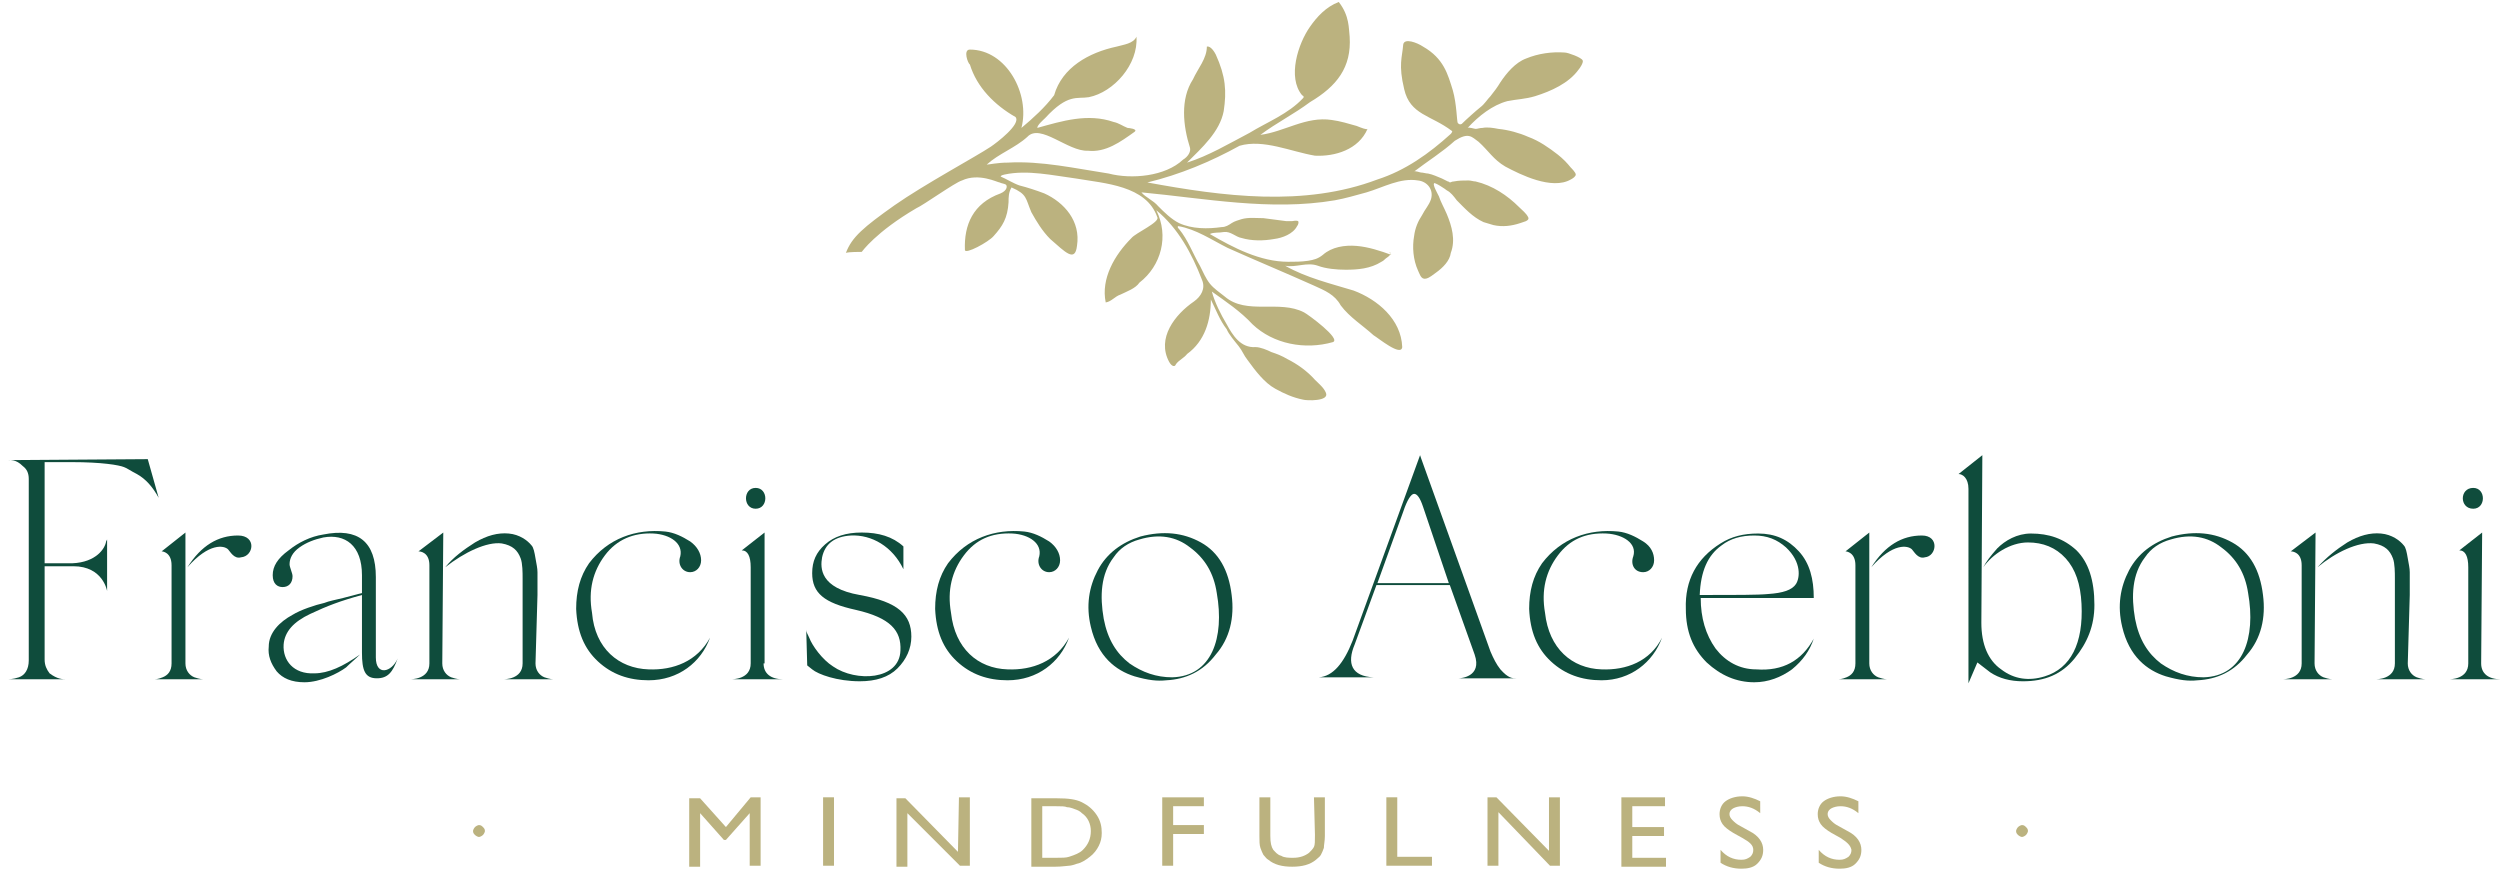 <svg xmlns="http://www.w3.org/2000/svg" xmlns:xlink="http://www.w3.org/1999/xlink" id="Capa_1" x="0px" y="0px" viewBox="0 0 252.1 89.2" style="enable-background:new 0 0 252.1 89.2;" xml:space="preserve"><style type="text/css">	.st0{fill:#BBB27F;}	.st1{fill:#0F4C3C;}</style><g>	<path class="st0" d="M140.2,25.5c0,0,0,0.1,0,0.1c0,0.2-0.4,0.4-0.5,0.5c-0.1,0.1-0.2,0.2-0.4,0.3c-1.1,0.7-2.4,0.8-3.6,0.8  c-0.9,0-2-0.1-2.8-0.4c-1.1-0.4-2.2,0.2-3.3,0c2.1,1.2,4.6,1.8,6.9,2.5c2.4,0.9,4.8,2.9,4.9,5.7c-0.1,1-2.4-0.9-2.9-1.2  c-1.1-1-2.4-1.8-3.3-3c-0.6-1.1-1.6-1.5-2.7-2c-2.9-1.3-5.8-2.5-8.7-3.8c-1.6-0.8-3.2-1.9-5-2.2c-0.1,0.1,0,0.2,0.1,0.3  c0.9,1.1,1.4,2.5,2.1,3.7c0.3,0.6,0.6,1.3,1,1.8s1,0.9,1.5,1.3c2.2,1.9,5.5,0.3,8,1.6c0.4,0.2,3.8,2.7,2.9,3  c-2.8,0.8-6,0.2-8.1-1.8c-1.2-1.3-2.7-2.3-4.1-3.3c0.3,1.1,0.9,2.3,1.5,3.3c0.6,1.1,1.4,2.4,2.9,2.3c0.5,0,1.2,0.3,1.6,0.5  c0.6,0.2,1.1,0.4,1.6,0.7c1,0.5,2,1.2,2.8,2.1c0.4,0.4,0.9,0.8,1.1,1.3c0.4,0.9-2,0.8-2.3,0.7c-1-0.2-1.9-0.6-2.8-1.1  c-1.1-0.6-2-1.8-2.8-2.9c-0.4-0.5-0.5-0.9-0.9-1.4s-1-1.2-1.2-1.7c-0.7-0.9-1.1-2-1.6-3c0,2.1-0.6,4.2-2.4,5.5  c-0.3,0.4-0.8,0.6-1.1,1c-0.2,0.5-0.6,0-0.7-0.2c-1.3-2.4,0.6-4.8,2.5-6.1c0.7-0.5,1.2-1.3,0.8-2.2c-1-2.6-2.4-5.2-4.6-7  c1.3,2.6,0.5,5.6-1.7,7.3c-0.4,0.6-1.3,0.9-1.9,1.2c-0.6,0.2-0.9,0.7-1.5,0.8c-0.5-2.4,0.9-4.8,2.6-6.5c0.4-0.5,2.9-1.6,2.6-2.1  c-1.1-3.2-5.3-3.4-8.2-3.9c-2.3-0.3-4.9-0.9-7.2-0.4c-0.4,0.1-0.3,0.1-0.4,0.2c0.5,0.2,1.3,0.7,1.9,0.9c0.8,0.2,1.7,0.5,2.5,0.8  c2,0.9,3.7,2.8,3.3,5.3c-0.2,1.7-1.2,0.6-2.7-0.7c-0.8-0.8-1.4-1.8-1.9-2.7c-0.6-1.4-0.4-1.8-2-2.5c-0.3,0.5-0.3,1-0.3,1.5  c-0.1,1.6-0.6,2.4-1.5,3.4c-0.5,0.6-2.9,1.9-2.9,1.4c-0.1-2.5,0.8-4.7,3.6-5.7c0.7-0.3,0.7-0.8,0.5-0.9c-0.2-0.1-0.4-0.1-0.6-0.2  c-0.2,0-2.1-1-3.8-0.2c-0.7,0.2-3.9,2.5-4.6,2.8c-4.1,2.4-5.5,4.4-5.5,4.4c-0.2,0-1.3,0-1.6,0.1c0.6-1.6,1.8-2.6,4.9-4.8  c3-2.1,8.2-4.9,9.7-5.9c0.6-0.4,3.1-2.3,2.5-3c-2.1-1.2-3.9-3-4.6-5.3C97.6,6.4,97.1,5,97.8,5c3.7,0,6.1,4.5,5.2,7.9  c1.2-1,2.4-2.1,3.3-3.3c0.8-2.8,3.5-4.3,6.3-4.9c0.7-0.2,1.7-0.3,2-1c0.2,2.8-2.3,5.6-4.8,6.1c-1.2,0.2-2.1-0.4-4.4,2.1  c-0.2,0.2-0.8,0.7-0.8,1c2.5-0.7,5.1-1.5,7.7-0.6c0.5,0.1,0.9,0.4,1.4,0.6c0.1,0,1.1,0.1,0.7,0.4c-1.4,1-2.9,2.1-4.7,1.9  c-2,0.1-4.8-2.8-6.1-1.4c-1.2,1.1-2.9,1.7-4.1,2.8c0.2,0,1.1-0.2,2.1-0.2c3.4-0.2,6.9,0.6,10.2,1.1c2.3,0.6,5.7,0.3,7.5-1.4  c0.5-0.3,0.8-0.8,0.7-1.2c-0.7-2.2-1-4.9,0.3-6.9c0.5-1.1,1.4-2.1,1.4-3.3c0.4-0.1,0.8,0.6,0.9,0.8c1,2.2,1.1,3.7,0.8,5.7  c-0.4,2.1-2.2,3.7-3.7,5.2c0,0,0,0,0,0c2.2-0.7,4.2-1.9,6.3-3c1.8-1.1,3.9-1.9,5.4-3.5c0.1-0.1,0.1-0.2-0.1-0.3  c-1.5-1.8-0.4-5.2,0.8-6.9c0.7-1,1.6-2,2.9-2.5c1.1,1.4,1,2.7,1.1,3.5c0.2,3.1-1.3,5-4,6.6c-1.6,1.2-3.4,2.1-5,3.3  c2.4-0.3,4.6-1.9,7.2-1.5c0.8,0.1,1.8,0.4,2.5,0.6c0.5,0.2,1,0.4,1.1,0.3c-0.9,2.1-3.3,2.8-5.3,2.7c-2.4-0.4-5.2-1.7-7.6-1  c-2.9,1.6-6,2.9-9.3,3.7c0,0,0,0,0,0c7.6,1.4,15.8,2.5,23.2-0.3c2.8-0.9,5.2-2.6,7.4-4.6c0.1-0.1,0.2-0.3,0.1-0.3  c-2.1-1.6-4.2-1.6-4.8-4.2c-0.6-2.5-0.2-3.2-0.1-4.5c0.1-0.7,1.4-0.2,2,0.2c2.1,1.2,2.5,2.8,3,4.4c0.4,1.4,0.4,3.1,0.5,3.3  c0.1,0.1,0.2,0.2,0.4,0.1c0.4-0.4,1.4-1.3,1.9-1.7c0.4-0.3,0.7-0.8,1-1.1c0.4-0.5,0.7-0.9,1-1.4c0.6-0.9,1.5-2,2.6-2.4  c1.2-0.5,2.6-0.7,3.9-0.6c0.3,0,1.7,0.5,1.8,0.8c0.1,0.2-0.3,0.8-0.4,0.9c-1,1.4-2.8,2.2-4.4,2.7c-1,0.3-1.8,0.3-2.8,0.5  c-1.5,0.4-2.9,1.5-4,2.7c0.1-0.1,0.7,0.1,0.8,0.1c0.2,0,0.4-0.1,0.7-0.1c0.5-0.1,1.1,0,1.6,0.1c1,0.1,2.1,0.4,3,0.8  c1.1,0.4,2.1,1.1,3,1.8c0.5,0.4,0.9,0.8,1.3,1.3c0.1,0.1,0.5,0.5,0.5,0.7c0,0.2-0.3,0.4-0.5,0.5c-1.9,1.1-5.1-0.5-6.6-1.3  c-1.2-0.7-1.7-1.6-2.7-2.5c-0.7-0.5-1-1-2.4-0.1c-1.2,1.1-2.8,2.1-4.1,3.1c0.1-0.1,0.6,0.1,0.7,0.1c0.2,0,0.5,0.1,0.7,0.1  c0.5,0.1,0.9,0.3,1.4,0.5c0.2,0.1,0.4,0.2,0.6,0.3c0.1,0,0.2,0.1,0.2,0.1c0.1,0,0.2-0.1,0.4-0.1c0.5-0.1,1-0.1,1.5-0.1  c0.2,0,0.5,0.1,0.7,0.1c1.7,0.4,3.2,1.4,4.4,2.6c0.3,0.3,0.7,0.6,0.9,1c0.2,0.4-0.6,0.5-0.8,0.6c-0.9,0.3-1.8,0.4-2.7,0.2  c-0.3-0.1-0.7-0.2-1-0.3c-1.1-0.5-1.9-1.4-2.7-2.2c-0.3-0.4-0.6-0.8-1-1c-0.1-0.1-1.3-0.9-1.3-0.7c-0.1,0.2,0.3,0.9,0.5,1.3  c0.2,0.6,0.5,1.1,0.8,1.8c0.5,1.2,0.9,2.6,0.4,3.9c-0.1,0.8-0.8,1.5-1.5,2c-0.3,0.2-0.6,0.5-1,0.6c-0.5,0.1-0.6-0.4-0.8-0.8  c-0.5-1.1-0.6-2.4-0.4-3.5c0.1-0.8,0.4-1.5,0.8-2.1c0.3-0.6,0.7-1,0.9-1.6c0.3-1-0.4-1.8-1.3-1.9c-1.8-0.3-3.5,0.7-5.2,1.2  c-1.1,0.3-2.1,0.6-3.2,0.8c-6.5,1.1-13.1-0.2-19.5-0.8c0.4,0.5,1.2,0.8,1.7,1.4c0.6,0.6,1.3,1.3,2.1,1.7c1.3,0.6,2.9,0.6,4.3,0.4  c0.4,0,0.7-0.2,1-0.4s0.7-0.3,1-0.4c0.7-0.2,1.5-0.1,2.2-0.1c0.8,0.1,1.5,0.2,2.3,0.3c0.2,0,0.4,0,0.6,0c0.1,0,0.4-0.1,0.6,0  c0.1,0.1,0,0.4-0.1,0.5c-0.4,0.8-1.5,1.2-2.3,1.3c-1.1,0.2-2.3,0.2-3.3-0.1c-0.6-0.1-1.1-0.7-1.8-0.6c-0.5,0.1-1,0-1.4,0.2  c2.4,1.4,5.1,2.8,7.9,2.8c0.7,0,1.3,0,2-0.1c0.6-0.1,1-0.2,1.5-0.6c0.9-0.8,2.2-1,3.4-0.9c1.2,0.1,2.4,0.5,3.5,0.9  C140,25.4,140.2,25.4,140.2,25.5z"></path>	<g>		<path class="st1" d="M14.9,46.3l1.1,3.9c-0.6-1.1-1.3-1.9-2.2-2.4c-0.6-0.3-1-0.6-1.3-0.7c-0.5-0.2-2.2-0.5-5.3-0.5H4.5v2.2v1.8   v6.2h2.8c2.4-0.1,3.3-1.5,3.4-2.2l0.1-0.2v5.2c0,0-0.4-2.5-3.4-2.5H4.5v9.4c0,0.6,0.2,1,0.5,1.4c0.8,0.6,1.3,0.6,1.8,0.6H0.6   c0.3,0,0.7,0,1.3-0.2c0.6-0.2,1-0.8,1-1.7v-0.6v-1.6V48.8v-0.5c0-0.6-0.2-1-0.6-1.3c-0.7-0.7-1.2-0.6-1.7-0.6L14.9,46.3L14.9,46.3   z"></path>		<path class="st1" d="M18.7,66.9c0,0.7,0.4,1.2,0.9,1.4c0.6,0.2,0.8,0.2,1.1,0.2h-5.3c0.3,0,0.5,0,1-0.2c0.5-0.2,0.9-0.6,0.9-1.4   v-0.4V57c0-1.3-0.9-1.4-1-1.4l2.4-1.9V56v0.7V66.9z M24.3,56.2c-0.7,0.2-1.1-0.6-1.3-0.8c-0.4-0.4-1.9-0.7-4.1,1.8   c1.4-2.2,3.1-3.2,5.1-3.2C25.9,54,25.6,56.1,24.3,56.2z"></path>		<path class="st1" d="M36.5,60c-2.2,0.6-3.5,1.1-5.2,1.9c-1.7,0.8-2.6,1.8-2.7,3.1c-0.1,1.6,1,3,3.1,2.9c1.4,0,2.9-0.7,4.6-1.9   c-0.5,0.5-1,0.9-1.4,1.3c-0.8,0.6-2.6,1.5-4.2,1.5c-1.3,0-2.2-0.4-2.8-1.1c-0.6-0.8-0.9-1.6-0.8-2.5c0-1.4,1.1-2.5,2.4-3.2   c0.8-0.5,2.3-1,3.2-1.2c0.5-0.2,1.1-0.3,1.9-0.5l1.9-0.5v-1.8c0-3-1.7-4.2-3.9-3.8c-0.9,0.2-1.7,0.5-2.4,1c-0.7,0.5-1,1.1-1,1.7   c0,0.3,0.3,0.9,0.3,1.2c0,0.7-0.4,1.1-1,1.1c-0.5,0-1-0.3-1-1.2s0.5-1.7,1.6-2.5c1-0.8,2.2-1.4,3.5-1.6c3.5-0.7,5.3,0.7,5.3,4.3   v8.1c0,1.9,1.6,1.5,2.2,0.1c-0.5,1.4-1,2-2.1,2c-1.2,0-1.5-0.8-1.5-2.6L36.5,60L36.5,60z"></path>		<path class="st1" d="M44.6,66.9c0,0.7,0.4,1.2,0.9,1.4c0.6,0.2,0.8,0.2,1.1,0.2h-5.3c0.2,0,2,0,2-1.6V57c0-1.3-0.9-1.4-1.1-1.4   l2.5-1.9L44.6,66.9L44.6,66.9z M54,66.9c0,0.7,0.4,1.2,0.9,1.4c0.6,0.2,0.8,0.2,1.1,0.2h-5.3c0.2,0,2,0,2-1.6v-7v-0.4   c0-0.5,0-1,0-1.2c0-0.5,0-1.5-0.2-2c-0.3-0.8-0.8-1.3-1.9-1.5c-1.5-0.2-3.8,0.9-5.7,2.4c0.8-1,1.9-1.8,3-2.5   c1.2-0.7,2.3-1,3.4-0.9c1.1,0.1,1.9,0.7,2.3,1.2c0.2,0.2,0.3,0.7,0.4,1.3s0.2,1,0.2,1.4c0,0.3,0,0.8,0,1.6V60L54,66.9L54,66.9z"></path>		<path class="st1" d="M65.4,67.5c2.5,0.1,4.9-0.8,6.2-3.2c-0.9,2.5-3.2,4.3-6.2,4.3c-2,0-3.7-0.6-5.1-1.9c-1.4-1.3-2.1-3-2.2-5.3   c0-1.8,0.4-3.3,1.3-4.6c1.9-2.5,4.7-3.5,7.7-3.2c0.9,0.1,1.7,0.5,2.5,1c0.7,0.5,1.1,1.2,1.1,1.9s-0.5,1.2-1.1,1.2   c-0.8,0-1.3-0.8-1-1.6c0.3-1.3-1-2.2-2.7-2.3c-2-0.1-3.7,0.6-4.9,2.2c-1.2,1.6-1.7,3.5-1.3,5.8C60,65.4,62.4,67.4,65.4,67.5z"></path>		<path class="st1" d="M77,66.9c0,1,0.7,1.6,2,1.6h-5.3c0.2,0,2,0,2-1.6v-9.7c0-1.1-0.3-1.7-0.9-1.7l2.3-1.8V66.9z M76.2,49.2   c1.3,0,1.3,2.1,0,2.1C74.9,51.3,74.9,49.2,76.2,49.2z"></path>		<path class="st1" d="M91.1,57.4c-1.1-2.3-3.2-3.5-5.3-3.4c-1.6,0.1-2.6,0.8-2.9,2.2c-0.2,1.1-0.2,3.1,3.8,3.8   c3.9,0.7,5.2,2,5.2,4.2c0,1.2-0.5,2.3-1.4,3.2s-2.2,1.3-3.8,1.3c-2.3,0-4.2-0.7-4.8-1.2l-0.5-0.4l-0.1-3.6c0,0.2,0.1,0.4,0.3,0.8   c0.3,0.8,1.3,2.2,2.4,2.9c2.3,1.6,6.7,1.4,6.8-1.6c0.1-2-1-3.3-4.5-4.1c-3.2-0.7-4.4-1.7-4.4-3.7c0-1.2,0.4-2.1,1.3-2.9   c0.9-0.8,2.1-1.2,3.7-1.2c1.7,0,3.1,0.4,4.2,1.4L91.1,57.4L91.1,57.4z"></path>		<path class="st1" d="M101.6,67.5c2.5,0.1,4.9-0.8,6.2-3.2c-0.9,2.5-3.2,4.3-6.2,4.3c-2,0-3.7-0.6-5.1-1.9c-1.4-1.3-2.1-3-2.2-5.3   c0-1.8,0.4-3.3,1.3-4.6c1.9-2.5,4.7-3.5,7.7-3.2c0.9,0.1,1.7,0.5,2.5,1c0.7,0.5,1.1,1.2,1.1,1.9s-0.5,1.2-1.1,1.2   c-0.8,0-1.3-0.8-1-1.6c0.3-1.3-1-2.2-2.7-2.3c-2.1-0.1-3.7,0.6-4.9,2.2c-1.2,1.6-1.7,3.5-1.3,5.8C96.3,65.4,98.6,67.4,101.6,67.5z   "></path>		<path class="st1" d="M114.4,68.2c-1.9-0.6-3.7-2-4.4-5c-0.5-2.1-0.2-4,0.7-5.7c0.9-1.7,2.4-2.8,4.3-3.4c2.3-0.6,4.3-0.4,6.1,0.6   s2.8,2.8,3.1,5.3c0.3,2.3-0.2,4.4-1.6,6c-1.3,1.7-3,2.5-5,2.6C116.7,68.7,115.8,68.6,114.4,68.2z M120,55.2   c-1.4-1.1-3.1-1.4-5.1-0.8c-1.1,0.3-2,0.9-2.6,1.8c-1.3,1.7-1.4,3.9-1,6.2c0.4,2.1,1.3,3.5,2.6,4.5c1.3,0.9,2.7,1.4,4.3,1.4   c4-0.1,5.3-4,4.5-8.5C122.4,57.8,121.5,56.3,120,55.2z"></path>		<path class="st1" d="M150.3,65.7c0.3,0.7,0.6,1.3,1,1.8c0.8,0.9,1.2,0.9,1.6,0.9h-5.8c0.1,0,2.4-0.1,1.6-2.4l-2.5-7l-7.4,0l-2.2,6   c-0.8,1.9-0.3,3.2,1.9,3.3H133c1.4-0.1,2.5-1.4,3.4-3.7l6.8-18.7l0.1,0.3L150.3,65.7z M141.5,51.6l-2.6,7.2l7.2,0l-2.6-7.7   c-0.3-0.9-0.6-1.3-0.9-1.3C142.3,49.8,141.9,50.4,141.5,51.6z M152.9,68.4L152.9,68.4L152.9,68.4z"></path>		<path class="st1" d="M161.5,67.5c2.5,0.1,4.9-0.8,6.1-3.2c-0.9,2.5-3.2,4.3-6.1,4.3c-2,0-3.7-0.6-5.1-1.9c-1.4-1.3-2.1-3-2.2-5.3   c0-1.8,0.4-3.3,1.3-4.6c1.9-2.5,4.7-3.5,7.7-3.2c0.9,0.1,1.7,0.5,2.5,1s1.1,1.2,1.1,1.9s-0.5,1.2-1.1,1.2c-0.9,0-1.3-0.8-1-1.6   c0.4-1.3-1-2.2-2.7-2.3c-2.1-0.1-3.7,0.6-4.9,2.2c-1.2,1.6-1.7,3.5-1.3,5.8C156.2,65.4,158.5,67.4,161.5,67.5z"></path>		<path class="st1" d="M182.9,64.4c-0.4,1.2-1.1,2.2-2.2,3.1c-1.1,0.8-2.4,1.3-3.8,1.3c-1.8,0-3.4-0.7-4.8-2   c-1.4-1.4-2.1-3.1-2.1-5.4c-0.1-2.9,1.1-5.1,3.5-6.6c1.1-0.7,2.3-1,3.8-1c1.7,0,3,0.6,4.1,1.8s1.5,2.8,1.5,4.7h-11.4   c0,2,0.5,3.7,1.5,5.1c1,1.3,2.4,2.1,4.1,2.1C179.8,67.7,181.7,66.6,182.9,64.4z M171.4,60c3.6,0,5.9,0,6.9-0.1   c1.5-0.1,2.4-0.4,2.8-1c0.4-0.6,0.6-2.2-1-3.7c-0.9-0.8-1.9-1.2-3.2-1.2c-1.3,0-2.4,0.3-3.3,1C172.2,56,171.5,57.6,171.4,60z"></path>		<path class="st1" d="M188.5,66.9c0,0.7,0.4,1.2,0.9,1.4c0.6,0.2,0.8,0.2,1.1,0.2h-5.3c0.3,0,0.5,0,1-0.2s0.9-0.6,0.9-1.4v-0.4V57   c0-1.3-0.9-1.4-1-1.4l2.4-1.9V56v0.7V66.9z M194.1,56.2c-0.7,0.2-1.1-0.6-1.3-0.8c-0.4-0.4-1.9-0.7-4.1,1.8   c1.4-2.2,3.1-3.2,5.1-3.2C195.6,54,195.3,56.1,194.1,56.2z"></path>		<path class="st1" d="M199.8,62.8c0,2.2,0.7,3.8,2,4.7c1.3,1,2.8,1.2,4.4,0.7c2.6-0.8,3.9-3.3,3.7-7.3c-0.1-2-0.6-3.5-1.6-4.6   c-1-1.1-2.3-1.6-3.8-1.6c-1.8,0-3.6,1.2-4.5,2.5c0.3-0.6,0.7-1.1,1.4-1.9c0.8-0.8,2-1.5,3.4-1.5c1.8,0,3.3,0.5,4.6,1.7   c1.2,1.2,1.8,3,1.8,5.5c0,2.1-0.7,3.8-2,5.4c-1.3,1.6-3,2.3-5.2,2.3c-1.3,0-2.4-0.3-3.3-0.9l-1.3-1l-0.9,2.1V49.3   c0-1.1-0.6-1.5-1-1.5l2.4-1.9L199.8,62.8L199.8,62.8z"></path>		<path class="st1" d="M218.4,68.2c-1.9-0.6-3.7-2-4.4-5c-0.5-2.1-0.2-4,0.7-5.7c0.9-1.7,2.4-2.8,4.3-3.4c2.3-0.6,4.3-0.4,6.1,0.6   s2.8,2.8,3.1,5.3c0.3,2.3-0.2,4.4-1.6,6c-1.3,1.7-3,2.5-5,2.6C220.7,68.7,219.8,68.6,218.4,68.2z M224,55.2   c-1.4-1.1-3.1-1.4-5.1-0.8c-1.1,0.3-2,0.9-2.6,1.8c-1.3,1.7-1.4,3.9-1,6.2c0.4,2.1,1.3,3.5,2.6,4.5c1.3,0.9,2.7,1.4,4.3,1.4   c4-0.1,5.3-4,4.5-8.5C226.4,57.8,225.5,56.3,224,55.2z"></path>		<path class="st1" d="M233.4,66.9c0,0.7,0.4,1.2,0.9,1.4c0.6,0.2,0.8,0.2,1.1,0.2h-5.3c0.2,0,2,0,2-1.6V57c0-1.3-0.9-1.4-1.1-1.4   l2.5-1.9L233.4,66.9L233.4,66.9z M242.8,66.9c0,0.7,0.4,1.2,0.9,1.4c0.6,0.2,0.8,0.2,1.1,0.2h-5.3c0.2,0,2,0,2-1.6v-7v-0.4   c0-0.5,0-1,0-1.2c0-0.5,0-1.5-0.2-2c-0.3-0.8-0.8-1.3-1.9-1.5c-1.6-0.2-3.9,0.9-5.7,2.4c0.9-1,1.9-1.8,3-2.5   c1.2-0.7,2.3-1,3.4-0.9c1.1,0.1,1.9,0.7,2.3,1.2c0.2,0.2,0.3,0.7,0.4,1.3s0.2,1,0.2,1.4c0,0.3,0,0.8,0,1.6V60L242.8,66.9   L242.8,66.9z"></path>		<path class="st1" d="M250.2,66.9c0,1,0.7,1.6,2,1.6h-5.3c0.2,0,2,0,2-1.6v-9.7c0-1.1-0.3-1.7-0.9-1.7l2.3-1.8L250.2,66.9   L250.2,66.9z M249.4,49.2c1.3,0,1.3,2.1,0,2.1C248,51.3,248,49.2,249.4,49.2z"></path>	</g>	<g>		<path class="st0" d="M48.9,83.8c0,0.1-0.1,0.3-0.2,0.4c-0.1,0.1-0.3,0.2-0.4,0.2s-0.3-0.1-0.4-0.2c-0.1-0.1-0.2-0.2-0.2-0.4   c0-0.1,0.1-0.3,0.2-0.4c0.1-0.1,0.3-0.2,0.4-0.2c0.2,0,0.3,0.1,0.4,0.2C48.8,83.5,48.9,83.6,48.9,83.8z"></path>		<path class="st0" d="M75.7,80.4h1v6.9h-1.1V82l-2.4,2.7H73L70.6,82v5.4h-1.1v-6.9h1.1l2.6,2.9L75.7,80.4z"></path>		<path class="st0" d="M83,80.4h1.1v6.9H83V80.4z"></path>		<path class="st0" d="M96.7,80.4h1.1v6.9h-1L91.5,82v5.4h-1.1v-6.9h0.9l5.3,5.4L96.7,80.4L96.7,80.4z"></path>		<path class="st0" d="M104,87.4v-6.9h2.6c1.1,0,1.9,0.1,2.5,0.4c0.6,0.3,1.1,0.7,1.5,1.3s0.5,1.2,0.5,1.8c0,0.5-0.1,0.9-0.3,1.3   c-0.2,0.4-0.5,0.8-0.9,1.1c-0.4,0.3-0.8,0.6-1.3,0.7c-0.3,0.1-0.6,0.2-0.8,0.2c-0.2,0-0.7,0.1-1.4,0.1L104,87.4L104,87.4z    M106.5,81.3h-1.4v5.2h1.4c0.6,0,1,0,1.3-0.1c0.3-0.1,0.6-0.2,0.8-0.3c0.2-0.1,0.4-0.2,0.6-0.4c0.5-0.5,0.8-1.1,0.8-1.9   c0-0.7-0.3-1.4-0.9-1.8c-0.2-0.2-0.4-0.3-0.7-0.4c-0.3-0.1-0.5-0.2-0.8-0.2C107.4,81.3,107,81.3,106.5,81.3z"></path>		<path class="st0" d="M117.2,80.4h4.2v0.9h-3.1v1.9h3.1v0.9h-3.1v3.2h-1.1L117.2,80.4L117.2,80.4z"></path>		<path class="st0" d="M132.5,80.4h1.1v3.9c0,0.5-0.1,0.9-0.1,1.2c-0.1,0.3-0.2,0.5-0.3,0.7s-0.3,0.3-0.5,0.5   c-0.6,0.5-1.4,0.7-2.4,0.7c-1,0-1.8-0.2-2.4-0.7c-0.2-0.1-0.3-0.3-0.5-0.5c-0.1-0.2-0.2-0.4-0.3-0.7c-0.1-0.3-0.1-0.7-0.1-1.2   v-3.9h1.1v3.9c0,0.7,0.1,1.1,0.3,1.4c0.2,0.2,0.4,0.5,0.8,0.6c0.3,0.2,0.8,0.2,1.2,0.2c0.7,0,1.2-0.2,1.6-0.5   c0.2-0.2,0.4-0.4,0.5-0.6c0.1-0.2,0.1-0.6,0.1-1.2L132.5,80.4L132.5,80.4z"></path>		<path class="st0" d="M139.8,80.4h1.1v6h3.5v0.9h-4.6V80.4z"></path>		<path class="st0" d="M156.2,80.4h1.1v6.9h-1l-5.2-5.4v5.4H150v-6.9h0.9l5.3,5.4L156.2,80.4L156.2,80.4z"></path>		<path class="st0" d="M163.5,80.4h4.4v0.9h-3.3v2.1h3.2v0.9h-3.2v2.2h3.4v0.9h-4.5L163.5,80.4L163.5,80.4z"></path>		<path class="st0" d="M175.7,84.5l-0.9-0.5c-0.5-0.3-0.9-0.6-1.1-0.9c-0.2-0.3-0.3-0.6-0.3-1c0-0.5,0.2-1,0.6-1.3   c0.4-0.3,1-0.5,1.7-0.5c0.6,0,1.2,0.2,1.8,0.5V82c-0.6-0.5-1.2-0.7-1.8-0.7c-0.4,0-0.7,0.1-0.9,0.2c-0.2,0.1-0.4,0.3-0.4,0.6   c0,0.2,0.1,0.4,0.3,0.6c0.2,0.2,0.4,0.4,0.8,0.6l0.9,0.5c1,0.5,1.4,1.2,1.4,1.9c0,0.6-0.2,1-0.6,1.4c-0.4,0.4-1,0.5-1.6,0.5   c-0.8,0-1.5-0.2-2.1-0.6v-1.3c0.6,0.7,1.3,1,2.1,1c0.4,0,0.6-0.1,0.9-0.3c0.2-0.2,0.3-0.4,0.3-0.7   C176.8,85.2,176.4,84.9,175.7,84.5z"></path>		<path class="st0" d="M185.6,84.5l-0.9-0.5c-0.5-0.3-0.9-0.6-1.1-0.9c-0.2-0.3-0.3-0.6-0.3-1c0-0.5,0.2-1,0.6-1.3   c0.4-0.3,1-0.5,1.7-0.5c0.6,0,1.2,0.2,1.8,0.5V82c-0.6-0.5-1.2-0.7-1.8-0.7c-0.4,0-0.7,0.1-0.9,0.2c-0.2,0.1-0.4,0.3-0.4,0.6   c0,0.2,0.1,0.4,0.3,0.6c0.2,0.2,0.4,0.4,0.8,0.6l0.9,0.5c1,0.5,1.4,1.2,1.4,1.9c0,0.6-0.2,1-0.6,1.4c-0.4,0.4-1,0.5-1.6,0.5   c-0.8,0-1.5-0.2-2.1-0.6v-1.3c0.6,0.7,1.3,1,2.1,1c0.4,0,0.6-0.1,0.9-0.3c0.2-0.2,0.3-0.4,0.3-0.7   C186.6,85.2,186.2,84.9,185.6,84.5z"></path>		<path class="st0" d="M204.5,83.8c0,0.1-0.1,0.3-0.2,0.4c-0.1,0.1-0.3,0.2-0.4,0.2s-0.3-0.1-0.4-0.2c-0.1-0.1-0.2-0.2-0.2-0.4   c0-0.1,0.1-0.3,0.2-0.4c0.1-0.1,0.3-0.2,0.4-0.2c0.2,0,0.3,0.1,0.4,0.2C204.4,83.5,204.5,83.6,204.5,83.8z"></path>	</g></g></svg>